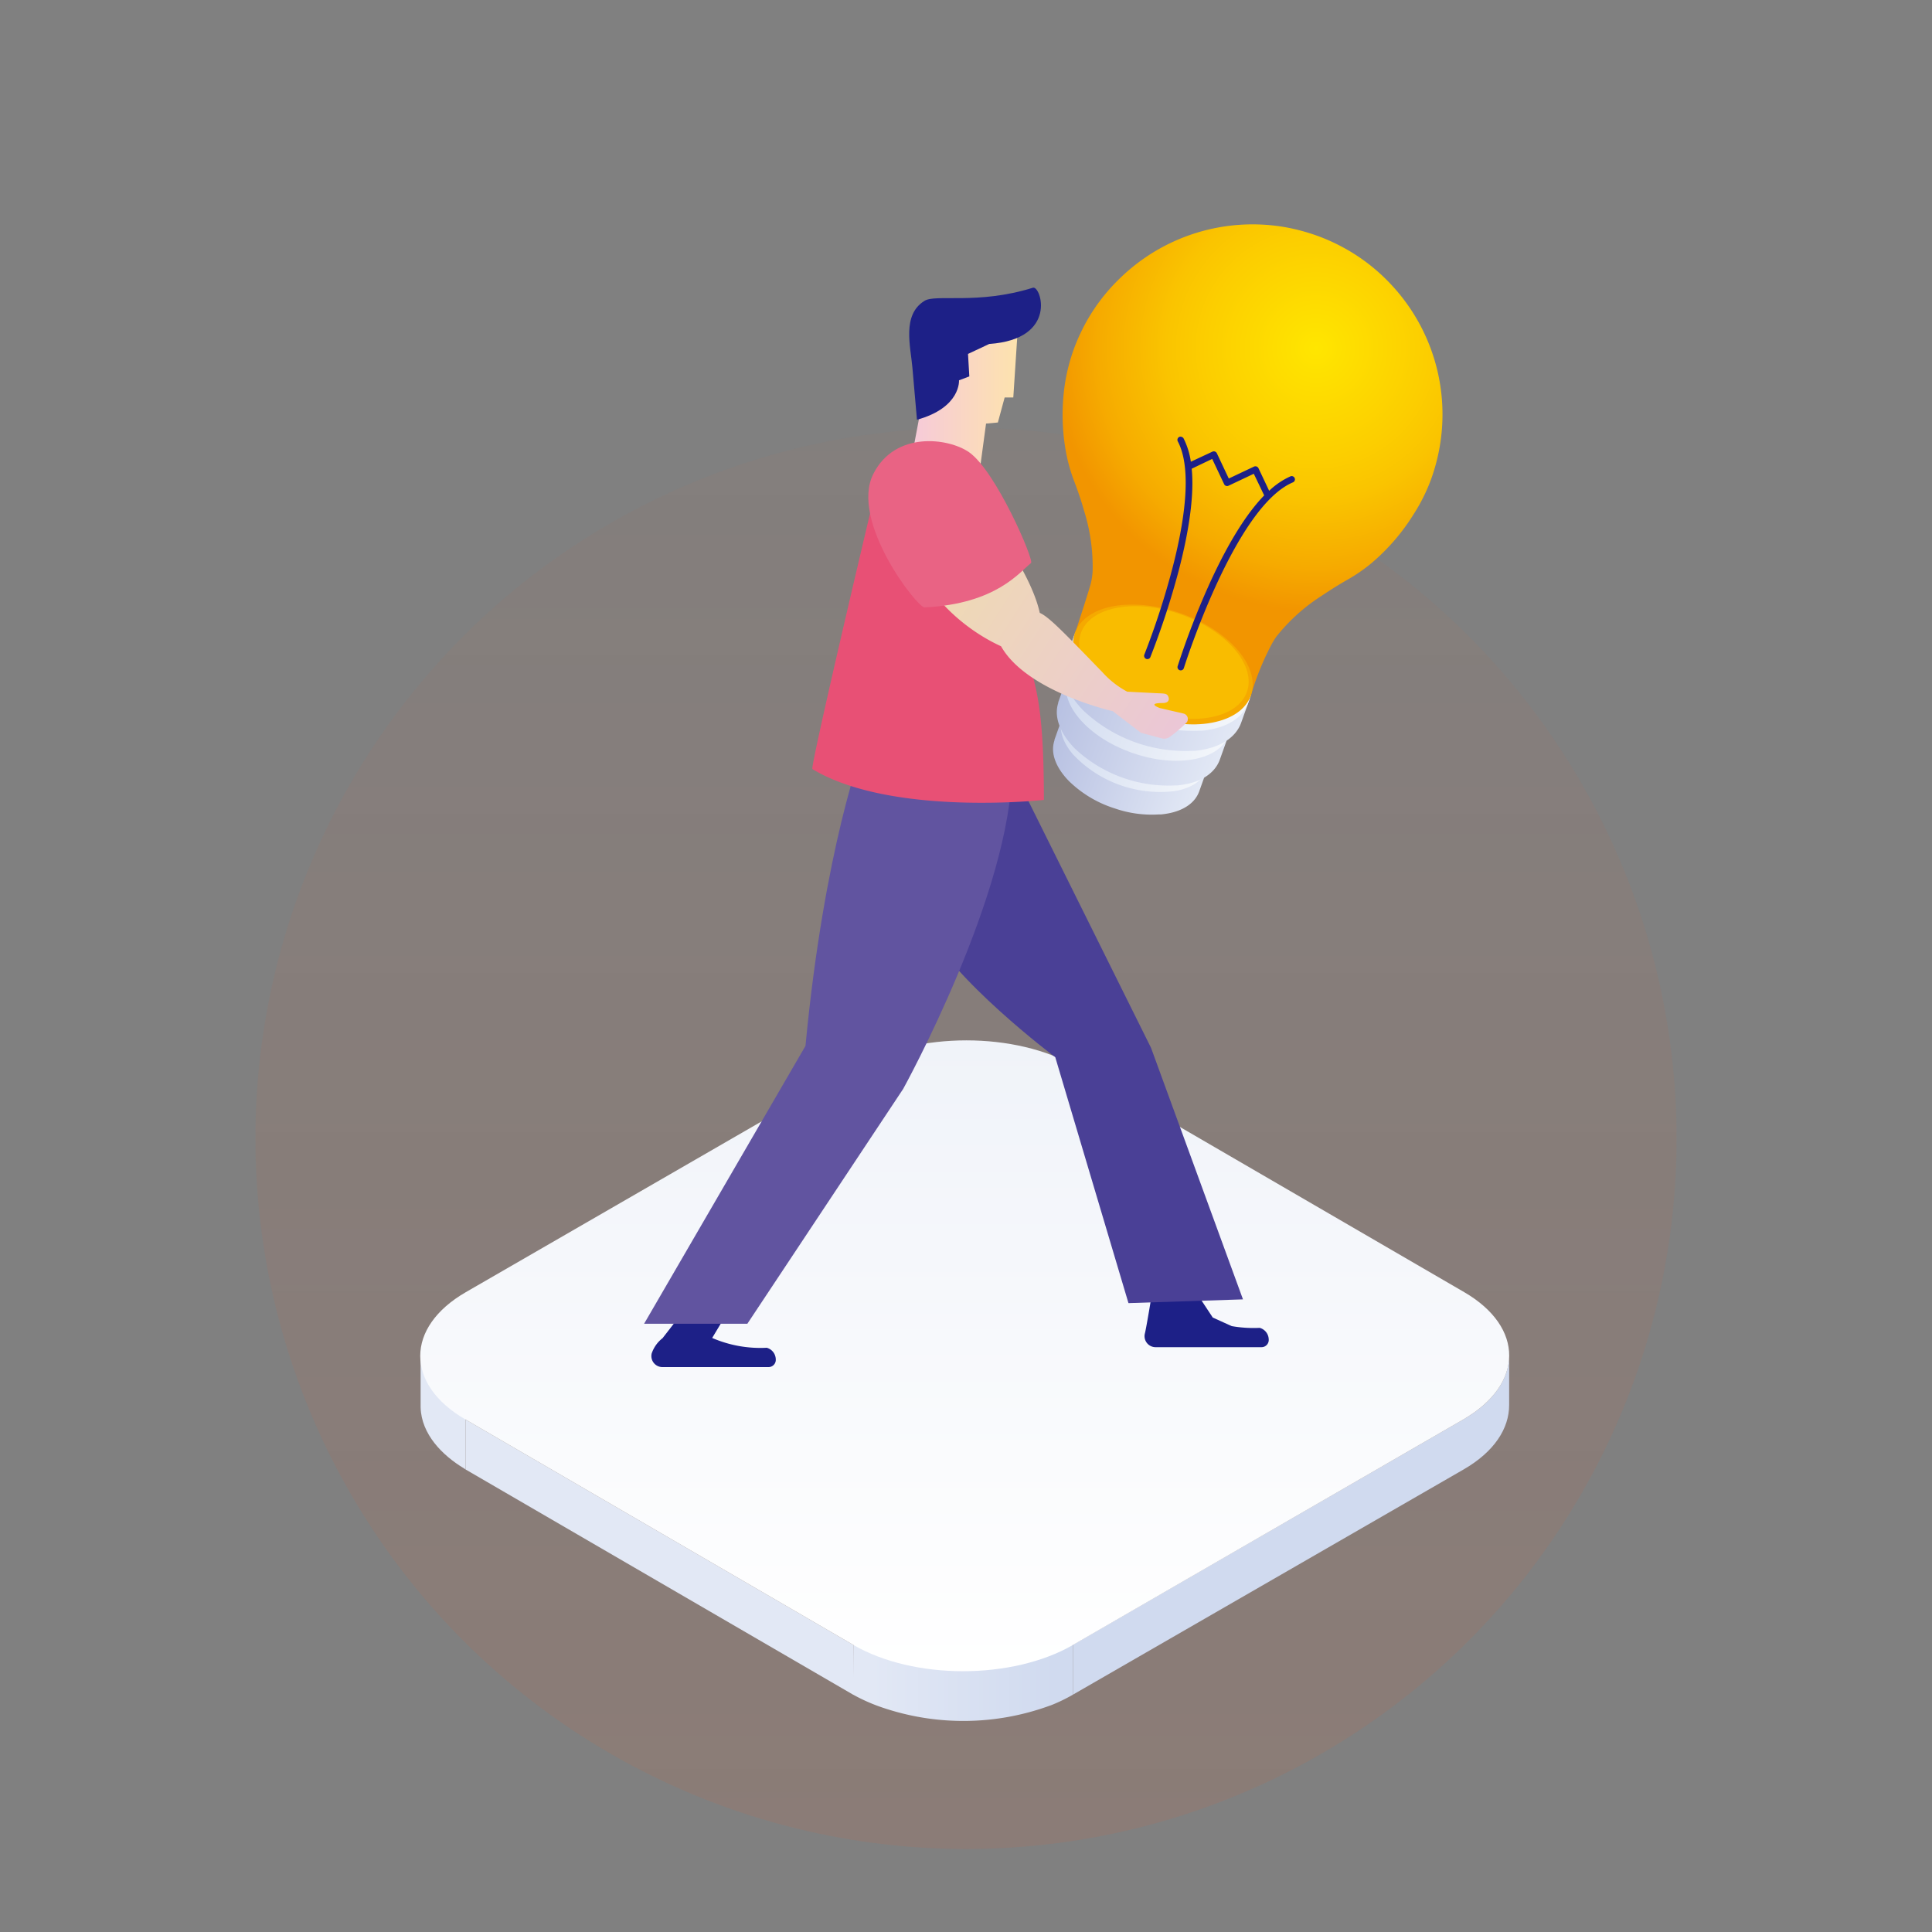 <svg id="レイヤー_1" data-name="レイヤー 1" xmlns="http://www.w3.org/2000/svg" xmlns:xlink="http://www.w3.org/1999/xlink" viewBox="0 0 267.92 267.92"><rect x="0" y="0" width="267.92" height="267.92" fill="#808080" stroke="none"/><defs><style>.cls-1{opacity:0.1;isolation:isolate;fill:url(#名称未設定グラデーション);}.cls-2{fill:#e2e8f5;}.cls-3{fill:#d0daef;}.cls-4{fill:url(#linear-gradient);}.cls-5{fill:url(#linear-gradient-2);}.cls-6{fill:url(#radial-gradient);}.cls-7{fill:url(#linear-gradient-3);}.cls-8{fill:url(#linear-gradient-4);}.cls-9{fill:url(#linear-gradient-5);}.cls-10{fill:url(#linear-gradient-6);}.cls-11{fill:url(#linear-gradient-7);}.cls-12{fill:url(#linear-gradient-8);}.cls-13{fill:#f5a900;}.cls-14{fill:#f9bc00;}.cls-15{fill:#1d2087;}.cls-16{fill:#4a4096;}.cls-17{fill:url(#linear-gradient-9);}.cls-18{fill:#6154a0;}.cls-19{fill:#e85075;}.cls-20{fill:url(#linear-gradient-10);}.cls-21{fill:#e96384;}</style><linearGradient id="名称未設定グラデーション" x1="133.96" y1="211.06" x2="133.96" y2="13.98" gradientTransform="matrix(1, 0, 0, -1, 0, 270.39)" gradientUnits="userSpaceOnUse"><stop offset="0" stop-color="#f15a24" stop-opacity="0.3"/><stop offset="1" stop-color="#f15a24"/></linearGradient><linearGradient id="linear-gradient" x1="28.14" y1="233.39" x2="53.57" y2="233.39" gradientTransform="matrix(-1, 0, 0, 1, 174.48, 0)" gradientUnits="userSpaceOnUse"><stop offset="0" stop-color="#d0daef"/><stop offset="1" stop-color="#e2e8f5"/></linearGradient><linearGradient id="linear-gradient-2" x1="133.78" y1="231.76" x2="133.78" y2="144.28" gradientUnits="userSpaceOnUse"><stop offset="0" stop-color="#fff"/><stop offset="1" stop-color="#f0f3f9"/></linearGradient><radialGradient id="radial-gradient" cx="-365.25" cy="-40.51" r="36.47" gradientTransform="matrix(-0.94, -0.34, -0.34, 0.94, -174.61, -37.82)" gradientUnits="userSpaceOnUse"><stop offset="0" stop-color="#ffe600"/><stop offset="0.42" stop-color="#fcce00"/><stop offset="0.57" stop-color="#fac400"/><stop offset="0.83" stop-color="#f6ab00"/><stop offset="1" stop-color="#f29500"/></radialGradient><linearGradient id="linear-gradient-3" x1="-370.66" y1="25.48" x2="-349.57" y2="25.48" gradientTransform="matrix(-0.94, -0.34, -0.34, 0.94, -174.61, -37.82)" gradientUnits="userSpaceOnUse"><stop offset="0" stop-color="#e2e8f5"/><stop offset="1" stop-color="#b8c1e2"/></linearGradient><linearGradient id="linear-gradient-4" x1="-370.7" y1="20.75" x2="-349.35" y2="20.75" gradientTransform="matrix(-0.94, -0.34, -0.34, 0.94, -174.61, -37.82)" gradientUnits="userSpaceOnUse"><stop offset="0" stop-color="#f4f7fb"/><stop offset="1" stop-color="#d0daef"/></linearGradient><linearGradient id="linear-gradient-5" x1="-371.86" y1="20.56" x2="-348.39" y2="20.56" xlink:href="#linear-gradient-3"/><linearGradient id="linear-gradient-6" x1="-371.9" y1="15.29" x2="-348.15" y2="15.29" xlink:href="#linear-gradient-4"/><linearGradient id="linear-gradient-7" x1="-372.92" y1="14.89" x2="-347.34" y2="14.89" xlink:href="#linear-gradient-3"/><linearGradient id="linear-gradient-8" x1="-372.92" y1="13.64" x2="-347.34" y2="13.64" xlink:href="#linear-gradient-4"/><linearGradient id="linear-gradient-9" x1="566.95" y1="57.08" x2="582.83" y2="57.08" gradientTransform="translate(-441.63)" gradientUnits="userSpaceOnUse"><stop offset="0" stop-color="#f6c8dd"/><stop offset="1" stop-color="#fde3ad"/></linearGradient><linearGradient id="linear-gradient-10" x1="-292.02" y1="101.01" x2="-248.26" y2="72.9" gradientTransform="matrix(-1, 0, 0, 1, -122.29, 0)" gradientUnits="userSpaceOnUse"><stop offset="0" stop-color="#eac4db"/><stop offset="1" stop-color="#f0deac"/></linearGradient></defs><g id="Layer_2" data-name="Layer 2"><g id="Layer_1-2" data-name="Layer 1-2"><circle class="cls-1" cx="133.96" cy="157.87" r="98.54"/></g><path class="cls-2" d="M64.57,196.86v6.92c-.09-.05-.15-.11-.24-.16-3-1.81-5.89-4.73-6-8.44v-7.11Z"/><polygon class="cls-2" points="118.34 228.11 118.34 235.03 64.57 203.78 64.57 196.86 118.34 228.11"/><path class="cls-3" d="M202.9,196.86c4.27-2.46,6.39-5.69,6.38-8.92v6.92c0,3.23-2.05,6.46-6.32,8.92L148.8,235v-6.92Z"/><path class="cls-4" d="M118.34,228.11H148.8V235a22.78,22.78,0,0,1-3.06,1.48l-.18.06a34.9,34.9,0,0,1-23,.32,24.48,24.48,0,0,1-4.26-1.86Z"/><path class="cls-5" d="M64.6,179.19l54.13-31.25c8.46-4.89,22.13-4.89,30.54,0l53.78,31.25c8.36,4.86,8.32,12.78-.15,17.67l-54.1,31.25c-8.42,4.86-22.09,4.86-30.46,0L64.57,196.86C56.17,192,56.18,184.05,64.6,179.19Z"/><path class="cls-6" d="M150.16,45.54a25.85,25.85,0,0,1,5.2-7,26.36,26.36,0,0,1,23.06-7,27.93,27.93,0,0,1,4.12,1.11,26.49,26.49,0,0,1,3.9,1.76,26,26,0,0,1,6.52,5.1,26.31,26.31,0,0,1,6.46,23.62,27.61,27.61,0,0,1-.93,3.24,25.06,25.06,0,0,1-2.49,5A28.73,28.73,0,0,1,190.3,78a22.26,22.26,0,0,1-3.3,2.31c-1.21.69-2.46,1.46-3.67,2.28A25.68,25.68,0,0,0,177,88.28a11.42,11.42,0,0,0-.69,1.13A37.88,37.88,0,0,0,173.6,96c-.45,1.85-2.07,3.33-4.73,4a15.9,15.9,0,0,1-6.66.09,22.23,22.23,0,0,1-6.66-2.35,15.77,15.77,0,0,1-5.3-4.5c-1.52-2.16-1.8-4.27-1-5.94.86-2.64,1.59-4.89,2-6.32a9.67,9.67,0,0,0,.27-1.76,26,26,0,0,0-1.21-8.47c-.4-1.42-.88-2.81-1.39-4.13a23.19,23.19,0,0,1-1.08-3.85,28.67,28.67,0,0,1-.28-8.67,25.44,25.44,0,0,1,2.61-8.57Z"/><path class="cls-7" d="M167.42,106.61l-1.11,3.11c-.53,1.5-2,2.67-4.42,3.1-.28.05-.58.09-.87.12l-.31,0a15.68,15.68,0,0,1-6.11-.83,15.94,15.94,0,0,1-6.37-3.8c-1.4-1.43-2.71-3.56-2-5.64a.32.32,0,0,1,0-.09l1.13-3.17Z"/><path class="cls-8" d="M151.75,96.39A16.65,16.65,0,0,1,166,101.48c3.09,3.67,1.75,7.35-3,8.21a16.62,16.62,0,0,1-14.21-5.08C145.66,100.93,147,97.25,151.75,96.39Z"/><path class="cls-9" d="M170.4,101.87l-1.24,3.47c-.6,1.67-2.26,3-4.92,3.44-.31.06-.64.1-1,.14l-.34,0a18.94,18.94,0,0,1-13.88-5.15c-1.57-1.6-3-4-2.27-6.28l0-.1,1.27-3.53Z"/><path class="cls-10" d="M153,90.5c5.29-1,12.37,1.57,15.82,5.66s1.95,8.18-3.34,9.14-12.36-1.57-15.81-5.66S147.67,91.46,153,90.5Z"/><path class="cls-11" d="M173.47,96.44l-1.35,3.78c-.65,1.82-2.46,3.23-5.35,3.75-.35.07-.71.11-1.07.15l-.36,0a20.62,20.62,0,0,1-15.14-5.62c-1.7-1.74-3.29-4.32-2.47-6.84,0,0,0-.07,0-.11l1.38-3.84Z"/><path class="cls-12" d="M173.31,96.88l-.19.55c-.65,1.82-2.46,3.23-5.36,3.75a9,9,0,0,1-1.06.15l-.36,0a20.62,20.62,0,0,1-15.14-5.62c-1.7-1.74-3.29-4.32-2.47-6.84,0,0,0-.07,0-.11l.22-.62Z"/><path class="cls-13" d="M154.47,84.05c5.76-1,13.48,1.72,17.23,6.17s2.13,8.91-3.63,10S154.6,98.47,150.84,94,148.71,85.1,154.47,84.05Z"/><path class="cls-14" d="M155,84.27c5.43-1,12.7,1.62,16.25,5.82s2,8.4-3.43,9.39-12.7-1.62-16.24-5.82S149.51,85.26,155,84.27Z"/><path class="cls-15" d="M163.53,60.59a.41.41,0,0,1,.34,0,.42.42,0,0,1,.27.22,10.52,10.52,0,0,1,1,3.22l3-1.4a.47.47,0,0,1,.6.21l1.66,3.52,3.51-1.66a.47.47,0,0,1,.6.21L176,68.06a10.52,10.52,0,0,1,2.95-2,.45.45,0,0,1,.35.83c-8.07,3.39-15.06,25.54-15.13,25.76a.45.45,0,1,1-.86-.27,109.78,109.78,0,0,1,4.57-11.76c2.49-5.41,5-9.42,7.43-11.92l-1.44-3-3.51,1.66a.45.45,0,0,1-.6-.21l-1.66-3.51L165.26,65c.34,3.49-.27,8.24-1.8,14.12a110.63,110.63,0,0,1-3.93,12,.45.45,0,0,1-.59.25h0a.46.46,0,0,1-.25-.59,108.44,108.44,0,0,0,3.9-12c2.16-8.31,2.42-14.38.75-17.55A.46.46,0,0,1,163.53,60.59Z"/><path class="cls-15" d="M158.76,184.94c.2-.71,1.07-6.06,1.07-6.06l5.35-.71,3,4.54,2.63,1.19a17.65,17.65,0,0,0,3.88.24,1.7,1.7,0,0,1,1.25,1.6,1,1,0,0,1-1,1.08h-14.7A1.53,1.53,0,0,1,158.76,184.94Z"/><path class="cls-15" d="M90.37,187.7a4.53,4.53,0,0,1,1.51-2.13l3.78-4.87,5.9.18-2.8,4.66a16.82,16.82,0,0,0,7.57,1.36,1.7,1.7,0,0,1,1.25,1.61,1,1,0,0,1-1,1.07H91.88A1.53,1.53,0,0,1,90.37,187.7Z"/><path class="cls-16" d="M140.09,106l19.53,39.31,12.75,34.88-15.88.52-10.15-34.1s-14.58-10.94-18.22-18.75L130.2,106Z"/><polygon class="cls-17" points="125.32 69.29 129.69 46.2 141.19 44.86 140.52 55.12 139.32 55.12 138.38 58.59 136.74 58.74 135.57 67.42 125.32 69.29"/><path class="cls-18" d="M119.7,103.56s-5.38,13.88-8,41.48L89.32,183.57h14.32L125.25,151s15.1-27.33,15.1-44.77Z"/><path class="cls-15" d="M127.16,58.21,126.53,51c-.26-3-1.47-7.32,1.66-9.27,1.53-1,7.38.57,15.05-1.83,1.1-.35,3.57,7.13-6.06,7.8l-2.94,1.38.18,3.12-1.43.54S133.28,56.52,127.16,58.21Z"/><path class="cls-19" d="M144.76,110.93s-21.17,2.32-32.1-4.28c-.34-.2,7.59-33.83,8.56-37.8a5.78,5.78,0,0,1,5.71-4.64l7.49.71s4.63,5.35,7.49,23.54C143.24,95,144.76,95.6,144.76,110.93Z"/><path class="cls-20" d="M134.61,68.44s8.14,9.88,9.58,16.55c1.28.55,3.43,2.81,8.66,8.2a12.61,12.61,0,0,0,3.47,2.73l4.11.21c1,.05,1.4,0,1.59.48.26.67-.29.88-.73.88-2.41,0-.45.7-.45.7l3.32.77a.78.78,0,0,1,.42,1.2,19.14,19.14,0,0,1-2.32,2,1.35,1.35,0,0,1-1.18.23l-2.86-.77-3.91-3s-11.93-2.68-15.49-9c-1.1-.52-10.94-4.85-13.71-16.44Z"/><path class="cls-21" d="M121.12,65.7c3-5.92,10.34-5,13.25-3,3.75,2.61,9.07,15,8.61,15.38-1.54,1.19-4.78,5.67-14.76,6.15C127.23,84.32,117.79,72.23,121.12,65.7Z"/></g></svg>
